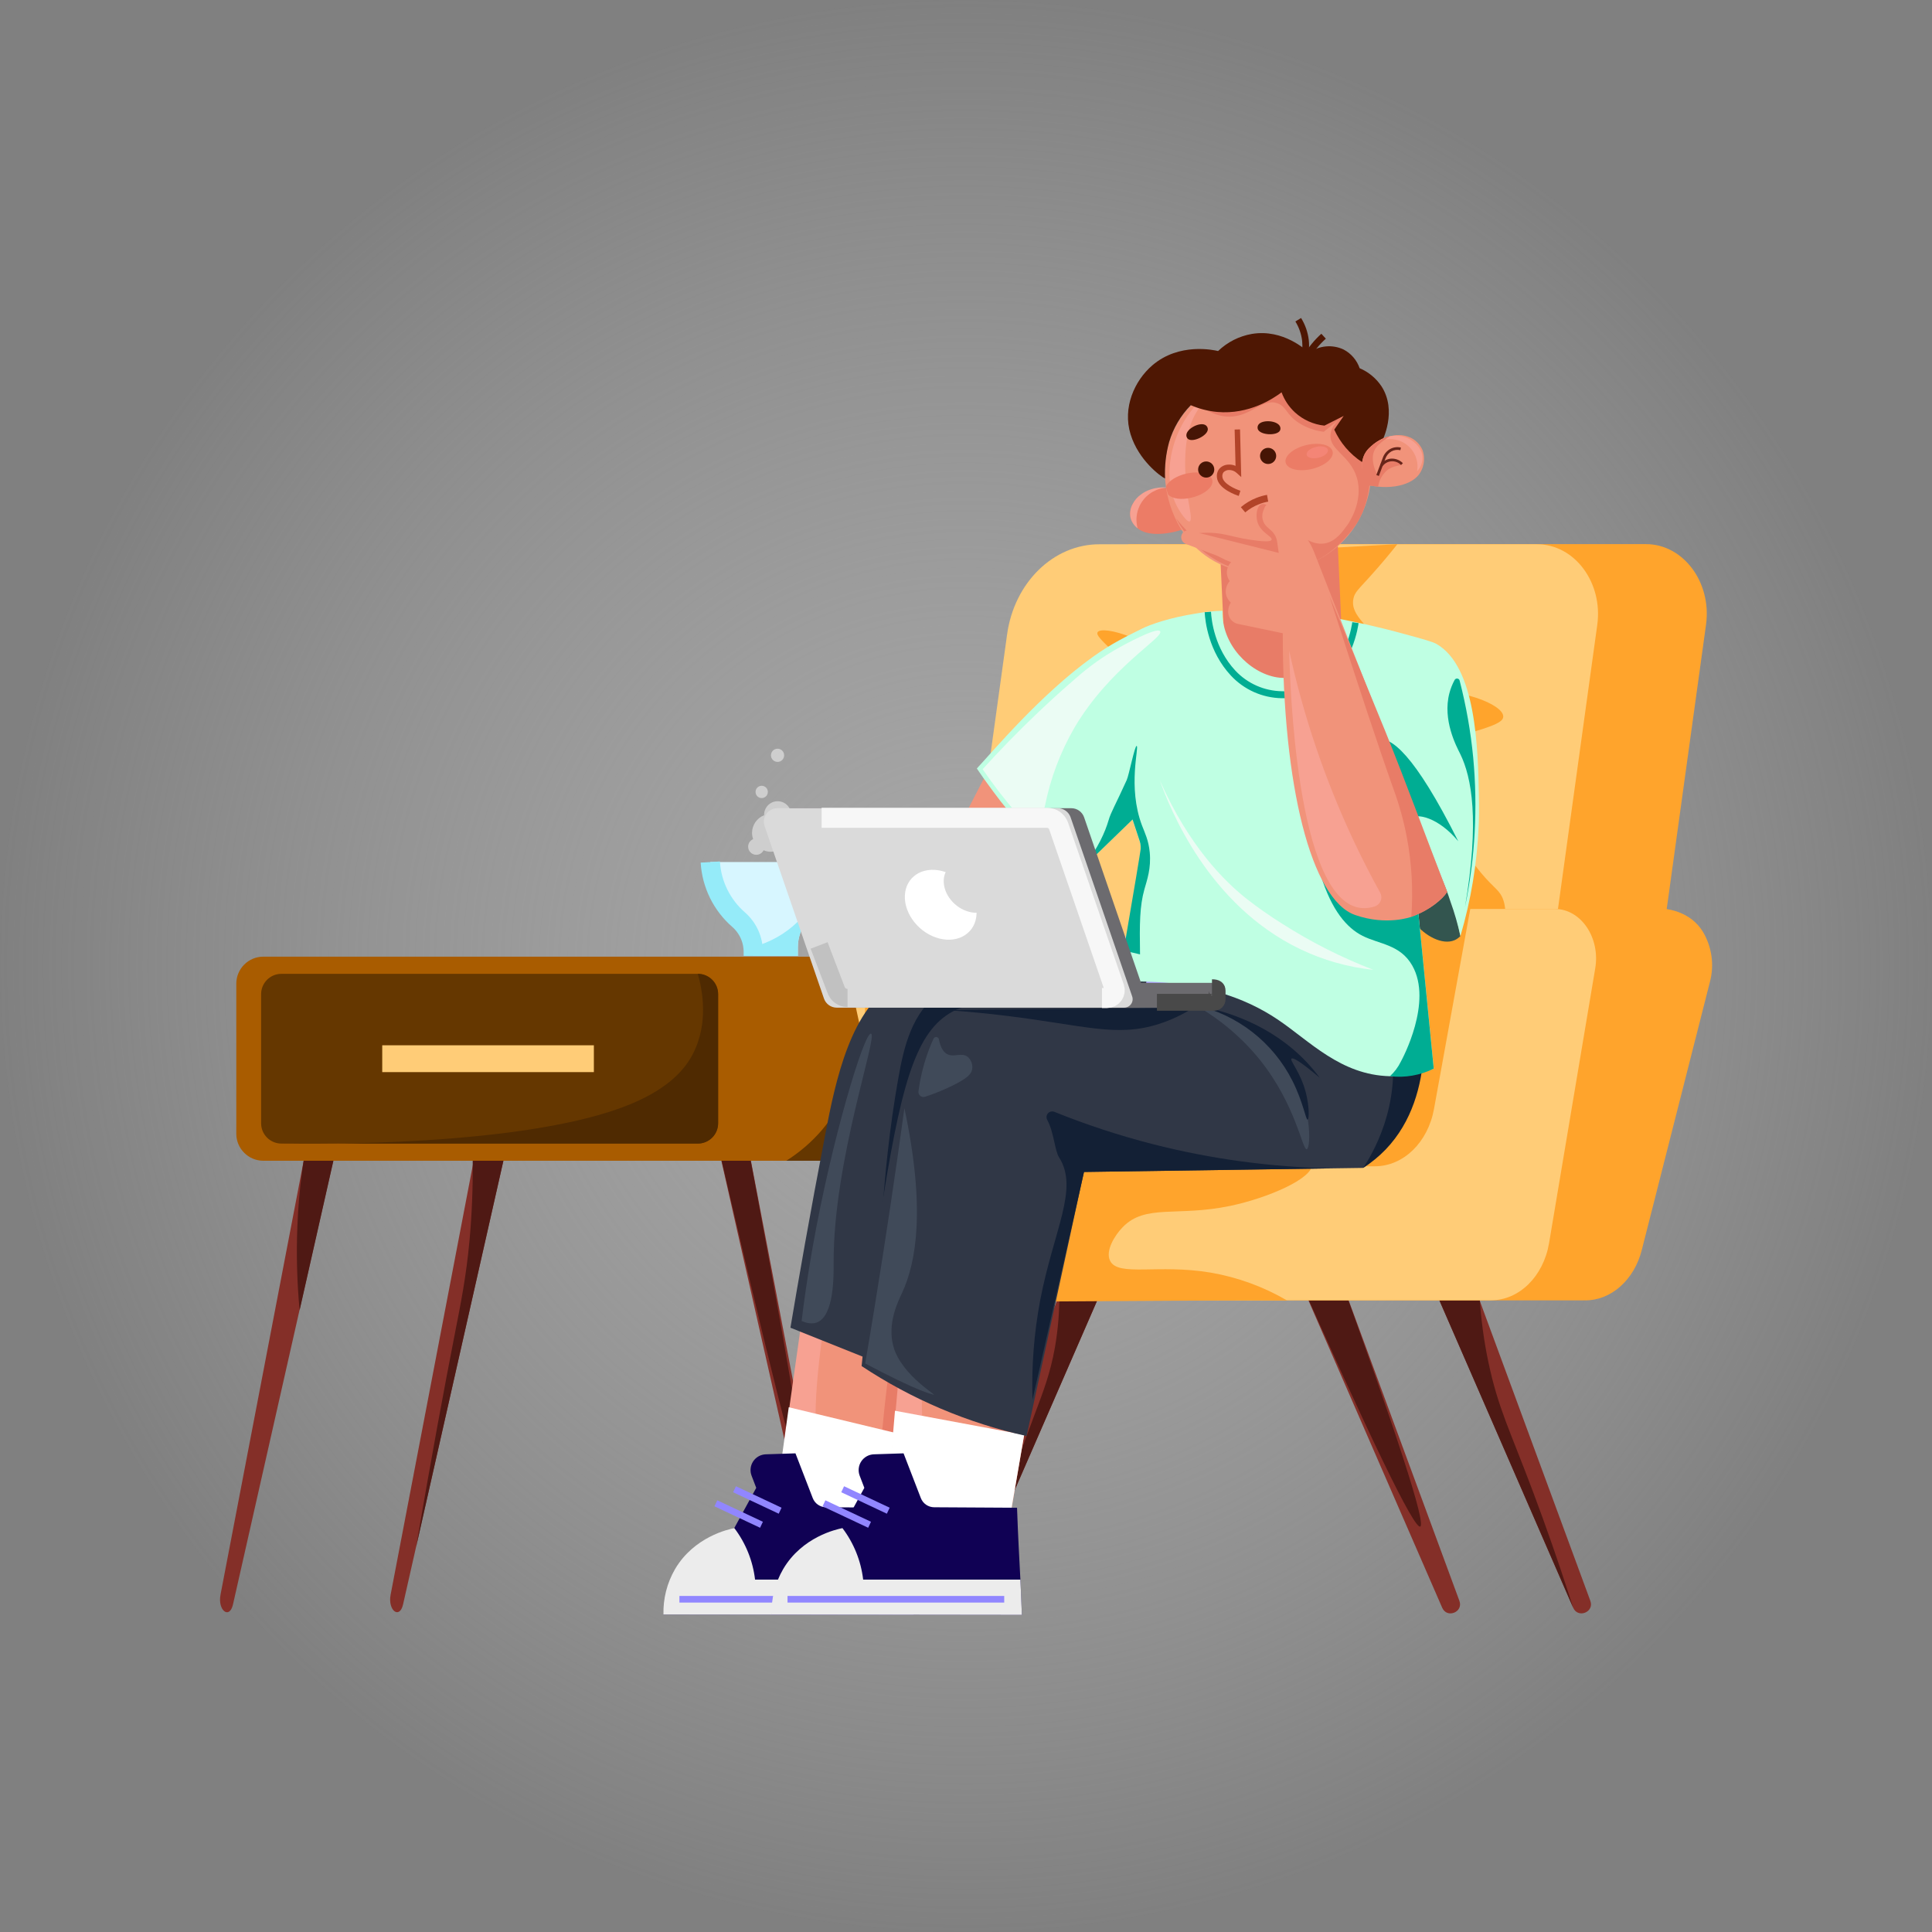 <svg width="360" height="360" viewBox="0 0 360 360" fill="none" xmlns="http://www.w3.org/2000/svg">
<rect x="0" y="0" width="360" height="360" fill="#808080" stroke="none"/>
<circle cx="180" cy="180" r="180" fill="url(#paint0_radial_4206_22796)"/>
<g clip-path="url(#clip0_4206_22796)">
<path d="M157.544 207L174.641 296.308C175.199 299.246 172.962 300.971 172.312 298.105L151.715 207H157.544Z" fill="#842F28"/>
<path d="M159.651 203.714C159.298 215.302 159.868 226.898 161.354 238.395C162.79 249.193 164.452 254.808 168.224 274.906C170.071 284.738 171.447 292.855 172.312 298.113L151.715 207L159.651 203.714Z" fill="#4F1914"/>
<path d="M89.878 207.84L72.785 297.148C72.223 300.085 74.464 301.81 75.11 298.944L95.707 207.84H89.878Z" fill="#842F28"/>
<path d="M87.221 201.717C88.283 211.484 88.373 221.333 87.49 231.118C86.852 237.993 85.895 242.68 84.678 248.912C82.89 258.061 80.402 271.305 77.544 288.222C83.598 261.431 89.655 234.637 95.715 207.84L87.221 201.717Z" fill="#4F1914"/>
<path d="M138.143 207.005L155.24 296.313C155.802 299.25 153.561 300.979 152.911 298.113L132.318 207.005H138.143Z" fill="#842F28"/>
<path d="M138.143 207.005C146.816 253.005 150.747 276.323 149.936 276.958C149.124 277.593 143.249 254.275 132.31 207.005H138.143Z" fill="#4F1914"/>
<path d="M58.206 207.844L41.088 297.152C40.526 300.09 42.767 301.819 43.417 298.952L64.01 207.844H58.206Z" fill="#842F28"/>
<path d="M58.206 207.844C56.611 214.636 55.675 221.566 55.411 228.538C55.202 233.742 55.342 238.955 55.831 244.14C58.567 232.043 61.302 219.944 64.035 207.844H58.206Z" fill="#4F1914"/>
<path d="M49.066 216.287L164.695 216.287C167.476 216.287 169.731 214.033 169.731 211.252V183.298C169.731 180.517 167.476 178.262 164.695 178.262H49.066C46.285 178.262 44.03 180.517 44.03 183.298V211.252C44.03 214.033 46.285 216.287 49.066 216.287Z" fill="#A95C00"/>
<path d="M146.515 216.288H164.695C166.03 216.288 167.311 215.757 168.256 214.813C169.2 213.868 169.731 212.587 169.731 211.252V183.298C169.731 181.962 169.2 180.682 168.256 179.737C167.311 178.793 166.03 178.262 164.695 178.262L159.537 178.3C160.255 181.691 163.469 198.494 153.137 210.58C151.228 212.803 148.995 214.727 146.515 216.288Z" fill="#653700"/>
<path d="M52.436 213.09H130.031C132.119 213.09 133.812 211.397 133.812 209.309V185.241C133.812 183.153 132.119 181.46 130.031 181.46H52.436C50.348 181.46 48.655 183.153 48.655 185.241V209.309C48.655 211.397 50.348 213.09 52.436 213.09Z" fill="#653700"/>
<path d="M130.031 181.46C131.033 181.46 131.993 181.858 132.702 182.566C133.41 183.274 133.808 184.235 133.808 185.237V209.304C133.808 210.306 133.41 211.267 132.702 211.975C131.993 212.683 131.033 213.081 130.031 213.081H52.436C58.139 213.178 97.885 213.702 117.24 205.842C125.121 202.64 127.866 198.767 129.087 196.421C132.129 190.571 130.833 184.314 130.031 181.46Z" fill="#4F2A01"/>
<path d="M110.659 197.273H71.224" stroke="#FFCC77" stroke-width="5" stroke-miterlimit="10"/>
<path d="M150.531 169.873C151.305 170.569 152.285 170.99 153.322 171.073C154.829 171.153 155.937 170.372 156.705 169.814C158.345 168.543 159.643 166.883 160.482 164.984C160.657 164.617 160.736 164.211 160.711 163.804C160.686 163.398 160.558 163.004 160.339 162.661C160.119 162.318 159.816 162.037 159.458 161.843C159.1 161.65 158.698 161.551 158.291 161.555L154.514 161.606" stroke="#95EBF9" stroke-width="4.78" stroke-miterlimit="10"/>
<path d="M158.253 161.56C158.66 161.555 159.062 161.654 159.42 161.847C159.778 162.041 160.081 162.322 160.301 162.666C160.52 163.009 160.648 163.402 160.673 163.808C160.698 164.215 160.619 164.621 160.444 164.988L158.694 167.85" stroke="#D9FAFC" stroke-width="2.39" stroke-miterlimit="10"/>
<path d="M132.352 160.628H155.815C155.329 163.388 154.276 166.017 152.722 168.35C152.005 169.428 151.245 170.477 150.515 171.367C149.322 172.817 148.67 174.635 148.668 176.512V178.119H140.363V177.431C140.37 176.287 140.131 175.155 139.662 174.111C139.194 173.067 138.507 172.135 137.648 171.38C136.093 170.031 134.823 168.385 133.913 166.539C133.004 164.692 132.473 162.683 132.352 160.628Z" fill="#D7F6FF"/>
<path d="M140.363 178.119V177.431C140.37 176.287 140.131 175.155 139.662 174.111C139.194 173.067 138.507 172.135 137.648 171.38C136.093 170.031 134.823 168.385 133.913 166.539C133.004 164.692 132.473 162.683 132.352 160.628" stroke="#95EBF9" stroke-width="3.59" stroke-miterlimit="10"/>
<path d="M155.815 160.628C155.329 163.388 154.276 166.017 152.722 168.35C152.004 169.428 151.245 170.477 150.515 171.367C149.322 172.817 148.67 174.635 148.668 176.512V178.119H140.363V176.441C142.334 175.91 144.209 175.069 145.915 173.948C148.513 172.24 150.007 170.339 151.329 168.622C153.201 166.188 154.712 163.495 155.815 160.628Z" fill="#95EBF9"/>
<g opacity="0.64">
<path d="M141.933 148.71C142.565 148.71 143.078 148.197 143.078 147.564C143.078 146.931 142.565 146.418 141.933 146.418C141.3 146.418 140.787 146.931 140.787 147.564C140.787 148.197 141.3 148.71 141.933 148.71Z" fill="#E8E8E8"/>
<path d="M144.887 141.97C145.566 141.97 146.117 141.419 146.117 140.74C146.117 140.061 145.566 139.511 144.887 139.511C144.208 139.511 143.657 140.061 143.657 140.74C143.657 141.419 144.208 141.97 144.887 141.97Z" fill="#E8E8E8"/>
<path d="M146.754 153.519C147.044 154.055 147.19 154.658 147.177 155.267C147.165 155.877 146.994 156.472 146.681 156.996C146.369 157.52 145.926 157.954 145.396 158.255C144.866 158.556 144.267 158.714 143.657 158.714C143.185 158.714 142.717 158.619 142.281 158.437C142.157 158.69 141.964 158.902 141.725 159.05C141.487 159.199 141.211 159.277 140.93 159.277C140.579 159.279 140.238 159.16 139.965 158.939C139.692 158.718 139.505 158.409 139.434 158.065C139.364 157.722 139.415 157.364 139.579 157.054C139.743 156.743 140.01 156.5 140.334 156.364C140.2 155.988 140.132 155.592 140.132 155.193C140.133 154.482 140.348 153.787 140.75 153.2C141.153 152.613 141.723 152.161 142.386 151.903C142.371 151.49 142.458 151.079 142.64 150.708C142.821 150.336 143.092 150.015 143.427 149.773C143.762 149.531 144.151 149.375 144.561 149.319C144.971 149.262 145.388 149.308 145.776 149.452C146.163 149.595 146.51 149.832 146.785 150.141C147.059 150.45 147.253 150.822 147.35 151.224C147.447 151.626 147.443 152.046 147.339 152.446C147.235 152.846 147.035 153.215 146.754 153.519Z" fill="#E8E8E8"/>
</g>
<path d="M272.8 234.421L296.338 298.293C297.111 300.392 294.026 301.63 293.136 299.577L264.776 234.421H272.8Z" fill="#842F28"/>
<path d="M275.699 232.071C275.222 240.409 276.013 248.772 278.045 256.873C280.022 264.599 282.313 268.623 287.504 282.98C290.048 290.013 291.944 295.817 293.136 299.577L264.776 234.421L275.699 232.071Z" fill="#4F1914"/>
<path d="M199.858 234.421L176.32 298.293C175.547 300.392 178.632 301.63 179.522 299.577L207.882 234.421H199.858Z" fill="#842F28"/>
<path d="M196.203 230.057C197.66 236.979 197.784 244.117 196.568 251.086C195.691 256 194.373 259.353 192.695 263.814C190.24 270.357 186.819 279.828 182.862 291.931C191.202 272.77 199.542 253.605 207.882 234.438L196.203 230.057Z" fill="#4F1914"/>
<path d="M248.396 234.425L271.939 298.297C272.712 300.396 269.627 301.634 268.733 299.582L240.377 234.425H248.396Z" fill="#842F28"/>
<path d="M248.396 234.425C260.371 267.324 265.783 284 264.633 284.453C263.483 284.906 255.398 268.23 240.377 234.425H248.396Z" fill="#4F1914"/>
<path d="M185.111 234.425L161.573 298.297C160.801 300.396 163.881 301.634 164.775 299.582L193.135 234.425H185.111Z" fill="#842F28"/>
<path d="M185.111 234.425C181.373 242.534 180.23 251.599 181.838 260.381C185.601 251.728 189.367 243.076 193.135 234.425H185.111Z" fill="#4F1914"/>
<path d="M301.458 235.26H191.734L210.249 101.389H306.691C313.662 101.389 318.983 108.523 317.892 116.408L301.458 235.26Z" fill="#FFA42C"/>
<path d="M281.193 235.26H171.468L187.659 118.204C188.997 108.552 196.283 101.418 204.835 101.418H286.426C293.396 101.418 298.718 108.552 297.627 116.438L281.193 235.26Z" fill="#FFCC77"/>
<path d="M214.781 129.594C208.625 121.658 203.87 118.809 204.529 117.797C205.368 116.48 214.886 118.922 220.976 125.901C227.577 133.455 226.188 143.527 227.174 143.527C228.16 143.527 229.482 134.655 231.526 102.996L260.382 101.393C259.244 102.836 257.469 105.014 255.136 107.587C253.059 109.874 252.425 110.395 252.198 111.519C251.464 114.927 255.795 116.824 256.672 120.257C258.644 127.991 241.85 138.822 242.206 139.238C242.874 140.014 251.317 129.85 263.899 128.746C272.015 128.037 280.131 131.264 280.106 133.514C280.106 135.117 276.002 135.922 261.276 140.186C245.068 144.882 241.107 146.796 241.254 147.576C241.585 149.364 263.131 143.472 269.425 152.293C270.781 154.19 271.394 156.721 274.881 161.283C277.957 165.303 279.128 165.5 279.917 167.196C283.299 174.561 271.142 192.434 259.857 192.065C255.472 191.922 253.441 189.098 242.261 176.839C221.521 154.098 216.502 150.669 210.421 148.936C200.244 146.032 191.897 149.255 191.65 147.841C191.402 146.427 200.517 141.58 210.27 142.805C217.824 143.762 221.739 147.82 223.141 146.376C225.067 144.404 219.037 135.075 214.781 129.594Z" fill="#FFA42C"/>
<path d="M295.385 242.306H193.828L245.865 161.895C248.963 161.366 253.352 161.144 256.424 163.683C262.224 168.484 258.841 179.416 262.115 180.688C263.688 181.305 266.865 179.701 273.979 169.357H310.309C310.988 169.457 315.051 169.932 317.304 173.608C318.132 174.994 318.675 176.531 318.902 178.129C319.13 179.727 319.038 181.354 318.63 182.916L305.927 232.902C304.509 238.492 300.232 242.306 295.385 242.306Z" fill="#FFA42C"/>
<path d="M297.249 180.436L288.646 231.634C287.601 237.833 283.081 242.29 277.835 242.29H179.312C174.603 242.29 170.499 238.458 169.294 232.969L157.666 179.378C156.566 174.317 159.735 169.374 164.074 169.374H183.739L192.917 217.32H256.194C261.494 217.32 266.077 212.871 267.205 206.635C269.46 194.213 271.713 181.793 273.962 169.374H289.741C294.584 169.374 298.21 174.716 297.249 180.436Z" fill="#FFCC77"/>
<path d="M225.508 211.004C235.84 214.617 244.317 214.13 244.506 216.879C244.695 219.628 236.138 223.241 229.31 224.685C219.326 226.783 213.43 224.265 209.166 228.697C207.685 230.233 205.935 233.087 206.846 234.925C208.348 237.967 215.784 235.474 225.63 237.14C230.632 238.006 235.439 239.761 239.823 242.323C220.938 242.248 200.819 242.592 181.947 242.521C168.304 217.996 155.567 188.137 163.759 180.956C167.343 177.813 174.062 179.886 180.772 181.959C202.926 188.779 204.454 203.618 225.508 211.004Z" fill="#FFA42C"/>
<path d="M167.133 284.104L166.898 284.063C165.769 283.857 164.636 283.643 163.507 283.45C161.803 283.135 160.108 282.833 158.404 282.522L150.573 281.108C149.352 280.882 148.131 280.663 146.918 280.445L146.221 280.319L145.516 280.189L144.954 280.088V280.067L145.042 279.429C145.375 277.009 145.708 274.591 146.041 272.174C146.108 271.691 146.167 271.213 146.234 270.734C146.626 267.936 147.012 265.13 147.392 262.316L150.531 239.516L175.803 245.584C174.125 253.026 172.446 260.472 170.767 267.922C169.556 273.319 168.345 278.713 167.133 284.104Z" fill="#F1937A"/>
<path d="M150.309 239.461C149.029 248.438 147.56 258.82 145.873 270.822L145.911 271.099C145.957 271.427 145.999 271.779 146.037 272.153C146.213 273.983 146.187 275.826 145.961 277.65C145.857 278.497 145.706 279.338 145.508 280.168C145.433 280.517 145.349 280.852 145.256 281.18C145.013 282.061 144.749 282.858 144.476 283.568C144.27 284.088 144.056 284.566 143.872 284.99C144.354 284.654 144.816 284.344 145.252 284.054C146.918 282.89 148.697 281.897 150.561 281.087C151.95 280.538 152.743 280.533 153.217 280.743C153.897 280.986 154.6 281.156 155.316 281.251C156.21 281.373 156.868 281.293 157.141 280.903C157.825 279.921 155.677 277.461 154.623 276.001L154.602 275.976C153.863 274.917 153.307 273.741 152.957 272.497C150.641 264.754 152.915 251.484 154.334 240.431L150.309 239.461Z" fill="#F7A192"/>
<path d="M175.514 245.525L167.565 243.612L167.339 244.833C165.027 257.487 163.748 270.308 163.516 283.169V283.236C163.516 283.303 163.516 283.379 163.516 283.45C163.428 288.205 163.465 293.224 163.675 298.499C164.752 293.684 165.829 288.872 166.906 284.063C169.771 271.213 172.64 258.367 175.514 245.525Z" fill="#E87C67"/>
<path d="M166.928 284.952L144.526 279.996C145.343 274.07 146.159 268.145 146.973 262.219L170.776 267.948C169.559 273.323 168.157 279.576 166.928 284.952Z" fill="white"/>
<path d="M123.627 300.853L170.268 300.912C170.176 298.323 170.083 296.233 169.991 294.34C169.781 290.068 169.571 286.786 169.366 280.945L153.931 280.857C153.39 280.855 152.863 280.69 152.418 280.383C151.973 280.076 151.631 279.641 151.438 279.136L148.223 270.81L142.692 270.99C142.226 271.006 141.77 271.132 141.362 271.359C140.954 271.586 140.606 271.906 140.347 272.295C140.088 272.683 139.925 273.127 139.871 273.59C139.818 274.054 139.876 274.524 140.04 274.96L140.913 277.239L136.821 284.734L123.627 300.853Z" fill="#100154"/>
<path d="M123.627 300.853L170.268 300.912C170.176 298.323 170.084 296.233 169.991 294.34H140.695C140.288 290.853 138.955 287.539 136.834 284.742C135.726 284.965 129.334 286.354 125.784 292.38C124.293 294.95 123.546 297.883 123.627 300.853Z" fill="#ECECEC"/>
<path d="M137.133 276.942L136.608 278.059L145.106 282.058L145.631 280.941L137.133 276.942Z" fill="#9186FF"/>
<path d="M133.656 279.562L133.131 280.678L141.629 284.677L142.155 283.561L133.656 279.562Z" fill="#9186FF"/>
<path d="M166.978 297.383H126.598V298.616H166.978V297.383Z" fill="#9186FF"/>
<path d="M188.045 283.698L187.81 283.664L184.39 283.244L179.245 282.585L171.351 281.582C170.117 281.419 168.892 281.259 167.666 281.108L166.965 281.016L166.252 280.924L165.681 280.835C165.681 280.621 165.719 280.416 165.736 280.198C165.943 277.761 166.15 275.327 166.357 272.895C166.399 272.413 166.432 271.93 166.474 271.448C166.718 268.628 166.957 265.806 167.192 262.983C167.847 255.342 168.497 247.7 169.143 240.057L194.701 244.816C193.416 252.336 192.13 259.859 190.84 267.385C189.908 272.813 188.976 278.25 188.045 283.698Z" fill="#F1937A"/>
<path d="M168.925 239.986C168.115 249.017 167.184 259.462 166.122 271.536C166.143 271.624 166.16 271.716 166.176 271.813C166.239 272.14 166.302 272.488 166.357 272.858C166.628 274.677 166.698 276.52 166.567 278.355C166.505 279.2 166.399 280.04 166.248 280.873C166.189 281.226 166.122 281.566 166.046 281.897C165.849 282.787 165.627 283.601 165.392 284.323C165.211 284.856 165.035 285.342 164.863 285.775C165.329 285.414 165.773 285.082 166.193 284.768C167.797 283.518 169.522 282.433 171.342 281.528C172.698 280.911 173.487 280.865 173.974 281.045C174.669 281.257 175.385 281.391 176.11 281.444C177.012 281.519 177.667 281.406 177.918 281.024C178.552 280.009 176.273 277.667 175.132 276.257L175.107 276.232C174.314 275.211 173.698 274.065 173.285 272.841C170.57 265.232 172.152 251.858 172.996 240.749L168.925 239.986Z" fill="#F7A192"/>
<path d="M194.411 244.745L186.375 243.251C186.32 243.671 186.265 244.065 186.211 244.48C184.561 257.228 183.949 270.088 184.381 282.934V283.001C184.381 283.072 184.381 283.148 184.381 283.215C184.541 287.97 184.843 292.981 185.325 298.235C186.165 293.375 186.99 288.514 187.801 283.652C190.006 270.681 192.209 257.712 194.411 244.745Z" fill="#E87C67"/>
<path d="M187.881 284.55L165.249 280.752C165.758 274.792 166.264 268.833 166.768 262.874L190.84 267.356C189.908 272.803 188.813 279.102 187.881 284.55Z" fill="white"/>
<path d="M143.771 300.853L190.412 300.912C190.319 298.323 190.227 296.233 190.135 294.34C189.925 290.068 189.715 286.786 189.509 280.945L174.074 280.857C173.534 280.855 173.006 280.69 172.561 280.383C172.116 280.076 171.775 279.641 171.581 279.136L168.367 270.81L162.836 270.99C162.369 271.006 161.913 271.132 161.505 271.359C161.098 271.586 160.75 271.906 160.49 272.295C160.231 272.683 160.068 273.127 160.015 273.59C159.961 274.054 160.019 274.524 160.183 274.96L161.056 277.239L156.965 284.734L143.771 300.853Z" fill="#100154"/>
<path d="M143.771 300.853L190.412 300.912C190.319 298.323 190.227 296.233 190.135 294.34H160.838C160.431 290.853 159.098 287.539 156.977 284.742C155.869 284.965 149.478 286.354 145.928 292.38C144.437 294.95 143.69 297.883 143.771 300.853Z" fill="#ECECEC"/>
<path d="M157.28 276.942L156.755 278.058L165.253 282.057L165.778 280.941L157.28 276.942Z" fill="#9186FF"/>
<path d="M153.799 279.561L153.274 280.678L161.772 284.676L162.297 283.56L153.799 279.561Z" fill="#9186FF"/>
<path d="M187.122 297.383H146.742V298.616H187.122V297.383Z" fill="#9186FF"/>
<path d="M208.73 182.979C203.17 182.74 196.04 182.455 187.747 182.19C173.97 181.77 170.512 181.796 168.346 182.585C168.199 182.639 167.746 182.841 167.31 183.055C158.555 187.356 155.656 201.587 153.797 211.252C150.859 226.531 148.727 238.79 147.288 247.401C153.457 249.852 163.537 253.927 169.71 256.378L184.289 198.523L207.37 198.683L208.73 182.979Z" fill="#303746"/>
<path d="M192.179 182.421C179.589 182.559 176.907 183.877 175.451 184.813C169.882 188.384 168.388 195.342 167.414 200.76C164.112 219.225 163.562 238.19 163.755 252.265L185.158 191.355C188.535 190.038 192.004 188.738 195.565 187.457C200.042 185.845 204.43 184.348 208.73 182.966C204.752 182.664 199.053 182.341 192.179 182.421Z" fill="#132035"/>
<path d="M160.549 254.548C169.904 260.751 180.326 265.17 191.289 267.582C194.848 251.182 198.409 234.78 201.974 218.377L254.012 217.622C257.402 215.219 260.101 211.967 261.838 208.192C263.483 204.478 263.702 201.096 263.32 192.35C263.089 187.054 262.661 180.306 261.826 172.446L213.145 167.792C211.949 169.986 210.74 172.433 209.582 175.127C208.39 177.901 207.425 180.537 206.644 182.979C201.608 183.55 193.996 184.582 184.667 186.542C180.944 187.322 179.064 187.717 178.065 188.2C171.233 191.502 168.3 200.026 164.662 222.641C163.298 231.093 161.778 241.887 160.549 254.548Z" fill="#303746"/>
<path d="M234.694 197.399C231.373 193.317 227.318 189.892 222.738 187.302C225.986 188.011 234.459 190.344 239.655 198.016C244.544 205.238 244.317 213.921 243.499 214.139C242.68 214.357 241.472 205.813 234.694 197.399Z" fill="#404A59"/>
<path d="M222.738 187.302C228.32 188.313 236.809 190.864 243.478 197.919C244.345 198.838 245.158 199.808 245.912 200.823C242 197.52 240.897 197.046 240.658 197.256C240.271 197.621 242.311 199.715 243.314 203.551C243.977 206.098 243.964 208.566 243.646 208.629C243.327 208.692 242.806 205.305 240.825 201.394C239.04 197.853 236.492 194.751 233.365 192.313C230.237 189.875 226.608 188.16 222.738 187.293V187.302Z" fill="#132035"/>
<path d="M248.312 217.706L201.994 218.378L192.393 260.822C192.193 254.617 192.672 248.408 193.819 242.307C196.337 229.167 201.071 221.542 197.353 215.675C196.514 214.378 196.421 211.059 195.137 208.671C195.031 208.478 194.987 208.257 195.012 208.039C195.037 207.82 195.129 207.615 195.275 207.451C195.422 207.287 195.615 207.173 195.83 207.124C196.044 207.074 196.268 207.093 196.472 207.177C202.433 209.582 208.546 211.59 214.773 213.186C225.74 215.989 236.995 217.506 248.312 217.706Z" fill="#132035"/>
<path d="M254.003 217.622C255.532 216.646 256.94 215.494 258.2 214.189C268.154 203.803 265.099 187.134 264.343 183.474L245.878 165.009L242.223 167.636C240.602 168.8 238.644 169.398 236.65 169.34L223.85 168.043C227.773 168.545 231.666 169.257 235.513 170.175C238.648 170.922 241.615 171.627 243.725 172.475C251.905 175.765 257.419 185.308 259.047 193.706C261.423 206.014 255.388 215.549 254.003 217.622Z" fill="#132035"/>
<path d="M162.979 243.486C165.013 231.002 166.86 218.671 168.522 206.493C172.497 225.197 170.747 235.202 168.069 240.947C167.272 242.659 165.312 246.646 166.462 250.859C168.006 256.512 175.485 260.486 173.772 259.827C173.432 259.693 171.414 259.462 161.216 254.061C161.818 250.564 162.405 247.039 162.979 243.486Z" fill="#404A59"/>
<path d="M206.644 182.979C206.942 182.001 207.261 181.011 207.613 180.004C209.09 175.775 210.944 171.688 213.153 167.792C212.078 171.417 210.716 174.95 209.078 178.359C208.289 180.004 207.471 181.544 206.644 182.979Z" fill="#EEEDFF"/>
<path d="M219.805 165.223C219.658 165.118 219.184 165.358 219.033 165.76C218.982 165.934 218.982 166.118 219.032 166.291C219.083 166.464 219.182 166.62 219.318 166.738C219.45 166.869 219.615 166.961 219.796 167.004C219.976 167.047 220.165 167.039 220.342 166.982C220.342 166.915 220.006 166.881 219.813 166.587C219.486 166.084 220.01 165.37 219.805 165.223Z" fill="#EEEDFF"/>
<path d="M149.369 246.142C149.789 242.688 150.427 238.047 151.388 232.604C154.967 212.292 161.04 192.316 162.299 192.602C163.667 192.896 155.278 216.237 155.337 235.218C155.337 237.522 155.488 245.169 152.223 246.419C151.178 246.814 150.083 246.461 149.369 246.142Z" fill="#404A59"/>
<path d="M173.944 193.546C173.991 193.442 174.07 193.356 174.17 193.3C174.27 193.244 174.385 193.222 174.498 193.237C174.611 193.251 174.717 193.302 174.799 193.381C174.882 193.46 174.937 193.564 174.956 193.676C175.283 195.405 175.921 196.144 176.559 196.45C177.818 197.067 179.198 196.031 180.336 196.941C180.651 197.225 180.891 197.584 181.033 197.984C181.175 198.384 181.215 198.813 181.15 199.233C181.011 200.105 180.31 200.911 177.373 202.342C175.757 203.128 174.09 203.804 172.383 204.365C172.232 204.417 172.071 204.429 171.914 204.401C171.757 204.374 171.61 204.306 171.486 204.206C171.363 204.106 171.266 203.976 171.207 203.828C171.147 203.681 171.126 203.52 171.145 203.362C171.237 202.623 171.362 201.86 171.519 201.071C172.038 198.478 172.852 195.954 173.944 193.546Z" fill="#404A59"/>
<path d="M233.322 172.823C233.322 172.823 231.56 183.189 240.293 186.924" stroke="#AFA6FF" stroke-width="3" stroke-miterlimit="10"/>
<path d="M214.593 168.589L214.97 162.944" stroke="#AFA6FF" stroke-width="3" stroke-miterlimit="10"/>
<path d="M220.027 167.737C220.971 167.737 221.735 166.972 221.735 166.029C221.735 165.086 220.971 164.321 220.027 164.321C219.084 164.321 218.319 165.086 218.319 166.029C218.319 166.972 219.084 167.737 220.027 167.737Z" stroke="#AFA6FF" stroke-width="3" stroke-miterlimit="10"/>
<path d="M219.826 182.924L215.155 182.471L216.435 169.407L221.332 169.886L219.826 182.924Z" stroke="#AFA6FF" stroke-width="3" stroke-miterlimit="10"/>
<path d="M176.173 188.2C180.848 188.523 184.633 188.934 187.134 189.236C202.12 191.041 207.995 193.357 215.994 190.785C218.237 190.061 220.376 189.051 222.36 187.78L176.173 188.2Z" fill="#132035"/>
<path d="M170.398 170.137C176.019 159.226 181.64 148.326 187.26 137.438L208.445 148.567L189.09 177.02L170.398 170.137Z" fill="#F1937A"/>
<path d="M200.79 160.233C198.448 160.519 192.93 151.979 193.828 143.745C194.186 140.798 195.298 137.992 197.055 135.599C197.399 135.05 198.104 134.005 198.939 132.397C199.988 130.37 200.039 129.77 200.593 128.881C201.298 127.752 202.691 126.333 205.839 125.351C204.823 132.872 203.806 140.393 202.788 147.916C203.035 157.485 201.999 160.087 200.79 160.233Z" fill="#E87C67"/>
<path d="M250.553 129.732L228.626 130.257L226.733 89.827L248.69 88.568L250.553 129.732Z" fill="#E87C67"/>
<path d="M220.925 98.48C217.09 99.844 213.602 99.823 211.982 98.438C211.352 97.914 210.89 97.217 210.652 96.432C210.516 95.608 210.639 94.762 211.004 94.011C211.795 92.963 212.839 92.132 214.039 91.598C214.932 91.206 215.892 90.988 216.867 90.956C217.312 90.91 217.778 90.885 218.252 90.88C219.093 91.024 219.879 91.394 220.527 91.95C221.174 92.505 221.659 93.227 221.928 94.036C222.688 96.437 221.034 98.355 220.925 98.48Z" fill="#EC7C66"/>
<path d="M210.652 96.437C210.847 97.239 211.318 97.947 211.982 98.438C211.724 97.509 211.695 96.532 211.896 95.589C212.098 94.646 212.525 93.766 213.141 93.024C213.756 92.282 214.542 91.699 215.431 91.327C216.321 90.954 217.287 90.803 218.248 90.885C217.467 90.784 214.773 90.519 212.637 92.11C211.937 92.592 211.376 93.249 211.009 94.015C210.617 94.758 210.491 95.612 210.652 96.437Z" fill="#F7A192"/>
<path d="M255.245 90.973C254.886 93.073 254.176 95.099 253.147 96.965C252.394 98.314 251.475 99.564 250.411 100.684C245.794 105.547 238.66 107.558 232.327 106.601C230.243 106.299 228.228 105.634 226.372 104.637C221.379 101.901 219.356 97.444 218.718 95.962C218.195 94.746 217.793 93.481 217.518 92.186C217.409 91.699 217.325 91.199 217.253 90.692C216.935 88.459 217.001 86.187 217.45 83.977C217.555 83.461 217.681 82.953 217.837 82.445C218.253 81.052 218.85 79.718 219.612 78.479C219.738 78.269 219.872 78.06 220.006 77.854C220.346 77.363 220.707 76.885 221.102 76.415C228.378 67.862 242.857 68.198 249.496 74.14C253.516 77.745 254.851 83.599 254.951 84.124C255.442 86.373 255.541 88.69 255.245 90.973Z" fill="#F1937A"/>
<path d="M252.832 89.013C254.129 93.411 251.3 97.515 251.065 97.826C250.159 99.085 248.871 100.91 246.848 101.259C241.762 102.127 237.133 92.865 234.946 94.015C234.128 94.435 233.989 96.147 234.296 97.234C234.862 99.232 237.158 99.983 236.944 100.57C236.789 100.99 235.462 100.889 234.396 100.768C230.024 100.268 228.639 99.404 225.709 99.282C223.8 99.206 221.244 99.446 221.139 100.121C221.06 100.621 222.398 101.217 223.603 101.741C230.233 104.595 233.553 106.022 236.558 106.127C239.246 106.327 241.943 105.896 244.435 104.868C248.749 103.013 251.741 99.148 252.744 97.641C253.562 96.42 255.178 93.382 255.317 88.362C255.489 82.265 252.257 76.373 247.763 72.961C240.851 67.761 230.267 68.068 222.037 74.207C225.072 77.145 227.493 77.648 229.1 77.64C233.163 77.611 235.295 74.081 238.123 75.185C239.76 75.827 239.625 77.241 242.043 78.815C243.438 79.703 245.016 80.263 246.659 80.452L250.348 77.514C249.391 78.198 248.061 79.386 247.918 80.989C247.675 83.876 251.598 84.854 252.832 89.013Z" fill="#E87C67"/>
<path d="M221.681 97.163C222.18 96.965 221.681 94.766 221.387 93.058C221.299 92.542 219.939 84.51 221.848 79.117C223.947 73.175 229.948 70.674 229.822 70.523C229.696 70.371 223.598 72.923 220.216 79.226C217.698 83.897 217.014 90.028 219.339 94.393C219.947 95.534 221.19 97.36 221.681 97.163Z" fill="#F7A192"/>
<path d="M244.467 87.383C246.884 86.807 248.606 85.344 248.313 84.115C248.02 82.887 245.823 82.358 243.407 82.934C240.99 83.51 239.268 84.973 239.561 86.202C239.854 87.431 242.051 87.96 244.467 87.383Z" fill="#EC7C66"/>
<path d="M245.695 85.29C246.788 85.029 247.567 84.366 247.434 83.809C247.302 83.252 246.308 83.012 245.214 83.273C244.121 83.534 243.342 84.197 243.475 84.754C243.608 85.31 244.602 85.55 245.695 85.29Z" fill="#F48576"/>
<path d="M217.677 92.181C218.458 92.941 220.107 93.188 222.058 92.723C224.467 92.148 226.192 90.683 225.898 89.454C225.605 88.224 223.406 87.691 220.997 88.266C219.222 88.686 217.82 89.592 217.316 90.532C217.269 90.622 217.254 90.726 217.274 90.826C217.35 91.283 217.56 91.741 217.677 92.181Z" fill="#EC7C66"/>
<path d="M238.513 80.213C238.565 80.096 238.592 79.969 238.592 79.841C238.592 79.713 238.565 79.587 238.513 79.47C238.01 78.307 235.068 78.131 234.447 79.197C234.382 79.315 234.342 79.446 234.33 79.58C234.319 79.715 234.336 79.85 234.38 79.978C234.837 81.115 237.985 81.249 238.513 80.213Z" fill="#461505"/>
<path d="M236.293 86.461C237.126 86.461 237.8 85.787 237.8 84.955C237.8 84.123 237.126 83.448 236.293 83.448C235.461 83.448 234.787 84.123 234.787 84.955C234.787 85.787 235.461 86.461 236.293 86.461Z" fill="#461505"/>
<path d="M224.757 88.996C225.589 88.996 226.264 88.322 226.264 87.49C226.264 86.657 225.589 85.983 224.757 85.983C223.925 85.983 223.25 86.657 223.25 87.49C223.25 88.322 223.925 88.996 224.757 88.996Z" fill="#461505"/>
<path d="M221.353 81.782C221.26 81.695 221.185 81.59 221.135 81.473C221.084 81.356 221.058 81.23 221.06 81.102C221.06 79.843 223.708 78.517 224.694 79.256C224.801 79.338 224.889 79.443 224.953 79.562C225.017 79.681 225.054 79.813 225.063 79.948C225.088 81.169 222.247 82.529 221.353 81.782Z" fill="#461505"/>
<path d="M219.15 96.605C221.126 100.337 224.256 103.332 228.072 105.14C229.705 105.892 233.477 107.566 238.253 106.651C240.563 106.2 242.741 105.231 244.624 103.818C241.995 104.821 239.236 105.441 236.432 105.661C234.41 105.724 232.388 105.522 230.418 105.061C224.602 103.558 219.864 97.477 219.15 96.605Z" fill="#E87C67"/>
<path d="M230.825 92.408C230.431 92.282 226.943 91.124 226.754 88.942C226.69 88.401 226.83 87.856 227.149 87.414C227.365 87.15 227.638 86.938 227.946 86.793C228.255 86.648 228.592 86.573 228.933 86.575C229.376 86.547 229.82 86.627 230.225 86.81L230.057 80.036L231.064 80.011L231.287 88.895L230.418 88.111C230.033 87.759 229.529 87.569 229.008 87.578C228.814 87.575 228.621 87.613 228.441 87.689C228.262 87.765 228.101 87.877 227.967 88.018C227.8 88.264 227.731 88.564 227.774 88.858C227.883 90.146 230.242 91.162 231.132 91.443L230.825 92.408Z" fill="#B24429"/>
<path d="M232.029 95.476L231.215 94.506C232.082 93.772 233.063 93.185 234.119 92.769C234.756 92.516 235.417 92.329 236.092 92.211L236.31 93.47C235.718 93.573 235.139 93.738 234.581 93.961C233.653 94.322 232.791 94.834 232.029 95.476Z" fill="#B24429"/>
<path d="M241.93 70.632L240.922 69.922C242.255 68.065 242.864 65.785 242.635 63.51C242.482 62.23 242.052 60.998 241.376 59.901L242.437 59.255C243.211 60.502 243.701 61.905 243.873 63.363C244.137 65.942 243.446 68.529 241.93 70.632Z" fill="#4E1703"/>
<path d="M242.235 71.173L241.035 70.883C241.843 67.529 243.648 64.499 246.214 62.192L247.053 63.107C244.676 65.245 243.006 68.055 242.265 71.165L242.235 71.173Z" fill="#4E1703"/>
<path d="M253.768 86.088C252.644 85.34 251.629 84.44 250.751 83.415C249.889 82.399 249.171 81.269 248.619 80.057L250.377 77.501L246.789 79.31C244.746 79.095 242.824 78.234 241.304 76.851C240.183 75.82 239.325 74.535 238.803 73.103C237.313 74.22 232.785 77.3 226.805 76.759C225.108 76.603 223.446 76.178 221.882 75.5C219.983 77.434 218.593 79.809 217.837 82.412C217.242 84.611 216.99 86.888 217.09 89.164C216.305 88.799 212.167 85.807 210.665 80.922C209.133 75.957 211.399 70.93 214.71 68.084C219.721 63.774 226.209 65.227 226.973 65.411C228.711 63.739 230.911 62.627 233.289 62.218C239.114 61.257 243.39 65.239 243.915 65.743C244.835 65.07 245.92 64.657 247.055 64.55C248.191 64.442 249.334 64.642 250.365 65.13C251.765 65.868 252.832 67.112 253.349 68.609C255 69.31 256.412 70.476 257.411 71.966C260.407 76.582 257.604 82.088 257.461 82.357L253.768 86.088Z" fill="#4E1703"/>
<path d="M253.818 86.902C253.767 86.296 253.848 85.686 254.057 85.115C254.265 84.543 254.597 84.025 255.027 83.595C256.259 82.269 257.907 81.404 259.698 81.144C260.864 80.948 262.062 81.138 263.11 81.686C264.008 82.194 264.709 82.991 265.099 83.948C265.321 84.615 265.399 85.322 265.326 86.022C265.254 86.722 265.033 87.398 264.679 88.006C263.294 90.415 258.955 91.493 254.108 90.196L253.818 86.902Z" fill="#F1937A"/>
<path d="M255.606 83.142C255.95 82.806 257.923 80.947 260.617 81.216C261.63 81.297 262.596 81.678 263.391 82.311C263.81 82.651 265.069 83.683 265.069 85.341C265.049 86.267 264.686 87.152 264.05 87.825C264.237 86.776 264.092 85.695 263.634 84.733C263.176 83.771 262.429 82.976 261.496 82.46C260.564 81.943 259.494 81.731 258.436 81.854C257.377 81.976 256.383 82.427 255.594 83.142H255.606Z" fill="#F7A192"/>
<path d="M253.835 87.061C253.767 86.398 253.85 85.728 254.079 85.101C254.307 84.475 254.674 83.908 255.153 83.444H255.174C256.13 82.522 257.276 81.819 258.531 81.383C259.664 81.153 256.718 82.315 256.034 84.082C255.447 85.651 256.072 87.372 256.706 88.597C256.706 88.446 256.811 86.843 258.086 86.105C259.446 85.32 261.255 86.105 261.251 86.474C261.247 86.843 259.753 86.612 258.473 87.624C257.561 88.41 256.965 89.5 256.794 90.692C255.9 90.528 254.608 90.469 253.714 90.301L253.835 87.061Z" fill="#E87C67"/>
<path d="M256.932 88.686L256.458 88.509L257.675 85.278C257.917 84.604 258.39 84.038 259.01 83.679C259.627 83.334 260.352 83.233 261.041 83.394L260.936 83.889C260.367 83.754 259.768 83.836 259.257 84.12C258.741 84.419 258.349 84.892 258.149 85.454L256.932 88.686Z" fill="#68251A"/>
<path d="M261.062 86.65C260.833 86.41 260.555 86.224 260.246 86.103C259.937 85.984 259.605 85.933 259.274 85.956C258.944 85.979 258.622 86.074 258.333 86.236C258.043 86.397 257.793 86.62 257.6 86.889L257.18 86.591C257.408 86.284 257.696 86.026 258.026 85.833C258.356 85.64 258.722 85.515 259.102 85.467C259.525 85.427 259.951 85.482 260.35 85.627C260.749 85.772 261.111 86.004 261.41 86.306L261.062 86.65Z" fill="#68251A"/>
<path d="M272.124 174.422C271.829 174.735 271.477 174.988 271.087 175.169C268.758 176.218 265.405 174.296 263.617 171.976C263.418 171.722 263.236 171.456 263.072 171.178C261.456 168.463 261.859 165.4 262.253 163.696L263.093 163.36L267.902 161.383C269.183 164.105 270.227 166.931 271.024 169.831C271.469 171.342 271.836 172.874 272.124 174.422Z" fill="#33554F"/>
<path d="M272.124 174.422C271.651 172.246 271.035 170.104 270.277 168.01C269.259 164.81 267.849 161.749 266.081 158.895C265.735 156.44 264.476 154.206 262.556 152.638C262.807 155.189 263.059 157.732 263.315 160.284C263.424 161.421 263.538 162.554 263.651 163.696L264.394 171.178C265.317 180.492 266.239 189.807 267.159 199.123C264.553 200.108 261.783 200.588 258.997 200.538C249.764 200.319 244.011 193.936 238.014 189.929C232.382 186.152 223.154 182.207 207.933 182.979C208.545 180.44 209.045 178.409 209.355 177.154C211.684 167.8 212.234 163.826 212.536 158.16C212.551 157.829 212.529 157.496 212.469 157.17C212.443 157.028 212.407 156.887 212.36 156.75L211.021 152.696L201.89 161.547C197.753 159.979 193.994 157.557 190.857 154.438C188.809 152.265 186.896 149.969 185.128 147.564C184.008 146.082 182.984 144.626 182.019 143.199C185.036 139.964 193.891 129.401 203.598 122.43C207.131 119.887 209.997 118.54 212.83 117.122C214.228 116.417 217.954 115.07 222.931 114.31C224.536 114.012 226.163 113.845 227.795 113.811C227.569 120.026 232.768 125.339 237.867 126.203C243.579 127.168 248.98 122.321 249.618 115.33C252.371 115.854 256.479 116.715 261.435 118.07C265.111 119.073 266.95 119.577 267.671 119.992C275.062 124.239 275.393 139.372 275.569 148.357C275.624 151.051 275.569 153.07 275.523 153.918C275.232 160.866 274.091 167.752 272.124 174.422Z" fill="#BFFFE3"/>
<path d="M239.466 130.102C239.201 130.102 238.983 130.102 238.824 130.102C237.049 130.071 235.298 129.684 233.676 128.963C232.054 128.242 230.594 127.202 229.381 125.905C225.164 121.39 224.56 115.707 224.476 114.075L225.651 113.999C225.73 115.514 226.293 120.781 230.2 124.969C231.313 126.156 232.653 127.107 234.141 127.765C235.629 128.423 237.235 128.775 238.862 128.801C241.001 128.923 243.132 128.435 245.005 127.395C251.002 123.971 251.968 116.018 251.976 115.938L253.147 116.102C253.147 116.19 252.089 124.818 245.543 128.553C243.686 129.589 241.592 130.123 239.466 130.102Z" fill="#00AD93"/>
<path d="M183.097 143.329C186.236 139.871 189.677 136.317 193.442 132.741C195.873 130.433 198.264 128.272 200.614 126.258C202.971 124.173 205.543 122.345 208.285 120.802C208.973 120.416 215.642 116.702 216.187 117.642C216.859 118.805 206.745 124.441 200.173 135.65C197.577 140.15 195.734 145.045 194.718 150.141C194.18 152.738 191.26 153.662 189.594 151.739L189.493 151.626C187.208 148.982 185.073 146.212 183.097 143.329Z" fill="#EBFCF4"/>
<path d="M216.099 145.369C218.042 150.799 225.147 168.622 242.244 176.844C246.546 178.912 251.173 180.224 255.921 180.721C249.972 178.425 244.268 175.539 238.895 172.106C236.575 170.656 234.334 169.085 232.181 167.397C228.169 164.191 221.563 157.728 216.099 145.369Z" fill="#EBFCF4"/>
<path d="M212.427 177.834C211.479 177.599 210.459 177.368 209.372 177.154C211.29 165.953 212.528 158.572 212.553 158.16C212.568 157.829 212.546 157.496 212.486 157.17C212.46 157.027 212.424 156.887 212.377 156.75L211.038 152.696L201.906 161.547C204.668 157.934 205.927 155.009 206.569 152.839C206.989 151.358 207.853 149.981 209.947 145.352C210.367 144.425 211.445 138.906 211.802 138.999C212.306 139.124 210.077 146.599 212.78 153.775C213.317 155.202 214.018 156.532 214.236 158.811C214.521 161.816 213.728 163.985 213.237 165.727C212.369 168.849 212.331 172.051 212.427 177.834Z" fill="#00AD93"/>
<path d="M258.992 200.538C259.83 199.773 260.517 198.858 261.015 197.839C261.343 197.252 267.008 186.697 263.156 179.92C260.919 175.983 257.003 175.95 253.889 174.38C248.085 171.443 242.533 161.509 243.037 131.319C245.077 138.642 247.775 146.145 250.457 145.948C253.012 145.759 253.356 138.713 256.5 137.798C259.102 137.043 263.558 140.484 271.721 156.75C268.082 152.377 263.919 151.295 262.551 152.638C261.46 153.729 261.657 156.872 263.311 160.284C263.602 160.899 263.93 161.496 264.293 162.072C264.326 162.491 264.36 162.932 264.389 163.356L263.647 163.696L264.389 171.178C265.313 180.492 266.234 189.807 267.155 199.123C264.629 200.377 261.793 200.868 258.992 200.538Z" fill="#00AD93"/>
<path d="M272.98 169.029C274.869 159.864 275.383 150.468 274.508 141.151C274.045 136.327 273.203 131.546 271.99 126.854C271.972 126.749 271.922 126.653 271.847 126.579C271.772 126.505 271.675 126.456 271.571 126.44C271.466 126.424 271.359 126.441 271.265 126.488C271.171 126.536 271.094 126.613 271.046 126.707C270.627 127.475 270.303 128.291 270.08 129.137C268.746 134.172 271.402 139.099 272.082 140.467C274.231 144.836 275.725 152.873 272.98 169.029Z" fill="#00AD93"/>
<path d="M269.665 166.197C268.7 167.636 266.585 169.491 262.976 170.842C262.976 170.842 258.405 172.555 252.509 170.498C244.343 167.653 239.009 146.401 239.025 117.995L230.687 116.261C230.165 116.153 229.697 115.868 229.361 115.454C229.026 115.041 228.843 114.524 228.845 113.991V113.957C228.852 113.362 229.024 112.781 229.344 112.279C228.866 111.857 228.544 111.286 228.429 110.659C228.369 110.234 228.401 109.8 228.525 109.389C228.648 108.977 228.859 108.598 229.142 108.275C228.735 107.723 228.551 107.037 228.629 106.355C228.707 105.673 229.04 105.045 229.562 104.599L221.035 101.384C220.689 101.267 220.402 101.018 220.237 100.692C220.132 100.474 220.087 100.233 220.108 99.992C220.129 99.751 220.214 99.52 220.355 99.324C220.558 99.073 220.842 98.901 221.159 98.838C221.476 98.775 221.804 98.826 222.088 98.98L238.278 103.03L237.964 100.885C237.85 100.129 237.481 99.435 236.919 98.917L236.079 98.161C235.676 97.789 235.395 97.302 235.274 96.766C235.153 96.231 235.199 95.671 235.404 95.161L235.693 94.452C235.737 94.344 235.805 94.249 235.892 94.173C235.979 94.097 236.083 94.043 236.195 94.015C236.307 93.987 236.424 93.985 236.537 94.011C236.649 94.037 236.754 94.088 236.843 94.162L241.183 97.775C242.807 99.131 244.068 100.871 244.85 102.836L269.665 166.197Z" fill="#F1937A"/>
<path d="M247.716 111.066C251.202 119.35 254.671 127.743 258.124 136.246C262.09 146.036 265.938 156.578 269.665 166.184C269.022 167.166 268.292 167.758 266.622 169.017C265.494 169.783 264.267 170.393 262.975 170.83C263.345 165.867 263.063 160.876 262.136 155.986C261.564 152.972 260.747 150.009 259.693 147.127C256.952 139.422 252.959 127.402 247.716 111.066Z" fill="#E87C67"/>
<path d="M240.221 121.255C240.356 127.101 241.531 166.998 253.206 169.134C254.198 169.301 255.216 169.219 256.169 168.895C256.419 168.813 256.648 168.675 256.839 168.494C257.031 168.312 257.179 168.09 257.275 167.845C257.37 167.599 257.41 167.335 257.392 167.072C257.373 166.808 257.296 166.553 257.167 166.323C255.468 163.242 253.789 159.982 252.173 156.536C246.888 145.258 242.879 133.424 240.221 121.255Z" fill="#F7A192"/>
<path d="M227.057 183.143H192.657C192.122 183.143 191.688 183.577 191.688 184.112V186.794C191.688 187.329 192.122 187.763 192.657 187.763H227.057C227.592 187.763 228.026 187.329 228.026 186.794V184.112C228.026 183.577 227.592 183.143 227.057 183.143Z" fill="#6C6B6F"/>
<path d="M225.835 184.049C226.675 184.049 226.792 184.288 226.792 184.586V186.227C226.792 186.37 226.736 186.506 226.635 186.607C226.534 186.708 226.397 186.764 226.255 186.764H215.579" stroke="#494949" stroke-width="3.14" stroke-miterlimit="10"/>
<path d="M211.978 187.763H158.43C157.909 187.763 157.402 187.601 156.978 187.3C156.553 187 156.232 186.575 156.059 186.084L144.984 153.926C144.855 153.548 144.819 153.145 144.877 152.75C144.935 152.355 145.086 151.98 145.317 151.655C145.549 151.33 145.854 151.064 146.209 150.881C146.563 150.697 146.956 150.6 147.355 150.598H199.632C200.152 150.599 200.659 150.76 201.084 151.061C201.508 151.361 201.83 151.786 202.003 152.277L213.481 185.661C213.564 185.9 213.589 186.155 213.553 186.406C213.517 186.657 213.421 186.895 213.274 187.101C213.127 187.307 212.932 187.474 212.707 187.59C212.481 187.705 212.231 187.764 211.978 187.763Z" fill="#6C6B6F"/>
<path d="M209.46 187.763H155.912C155.391 187.763 154.884 187.601 154.459 187.3C154.035 187 153.714 186.575 153.54 186.084L142.466 153.926C142.337 153.548 142.301 153.145 142.358 152.75C142.416 152.355 142.567 151.98 142.799 151.655C143.031 151.33 143.336 151.064 143.69 150.881C144.045 150.697 144.438 150.6 144.837 150.598H197.114C197.634 150.599 198.141 150.76 198.566 151.061C198.99 151.361 199.311 151.786 199.485 152.277L210.963 185.661C211.046 185.9 211.071 186.155 211.035 186.406C210.999 186.657 210.903 186.895 210.756 187.101C210.609 187.307 210.414 187.474 210.189 187.59C209.963 187.705 209.713 187.764 209.46 187.763Z" fill="#DADADA"/>
<path d="M157.926 185.959C157.454 185.959 156.995 185.812 156.611 185.538C156.227 185.264 155.939 184.877 155.785 184.431L152.63 176.168" stroke="#C1C1C1" stroke-width="3.38" stroke-miterlimit="10"/>
<path d="M153.096 152.386H195.112C195.584 152.386 196.044 152.533 196.428 152.807C196.813 153.081 197.102 153.468 197.257 153.913L207.635 184.058C207.709 184.274 207.73 184.504 207.698 184.73C207.665 184.956 207.578 185.171 207.446 185.357C207.313 185.543 207.138 185.694 206.935 185.799C206.733 185.904 206.508 185.958 206.279 185.959H205.331" stroke="#F7F7F7" stroke-width="3.74" stroke-miterlimit="10"/>
<path d="M181.964 170.268C181.838 173.742 178.741 175.803 175.052 174.884C171.363 173.965 168.48 170.385 168.606 166.91C168.732 163.435 171.825 161.375 175.514 162.294C175.753 162.353 175.984 162.424 176.211 162.504C175.988 162.985 175.865 163.506 175.85 164.036C175.757 166.604 177.889 169.239 180.613 169.911C181.056 170.025 181.511 170.081 181.968 170.079C181.968 170.15 181.968 170.213 181.964 170.268Z" fill="white"/>
</g>
<defs>
<radialGradient id="paint0_radial_4206_22796" cx="0" cy="0" r="1" gradientUnits="userSpaceOnUse" gradientTransform="translate(180 180) rotate(90) scale(180)">
<stop stop-color="#B1B1B1" stop-opacity="0.8"/>
<stop offset="1" stop-color="#CACACA" stop-opacity="0"/>
</radialGradient>
<clipPath id="clip0_4206_22796">
<rect width="278" height="241.657" fill="white" transform="translate(41 59.255)"/>
</clipPath>
</defs>
</svg>
